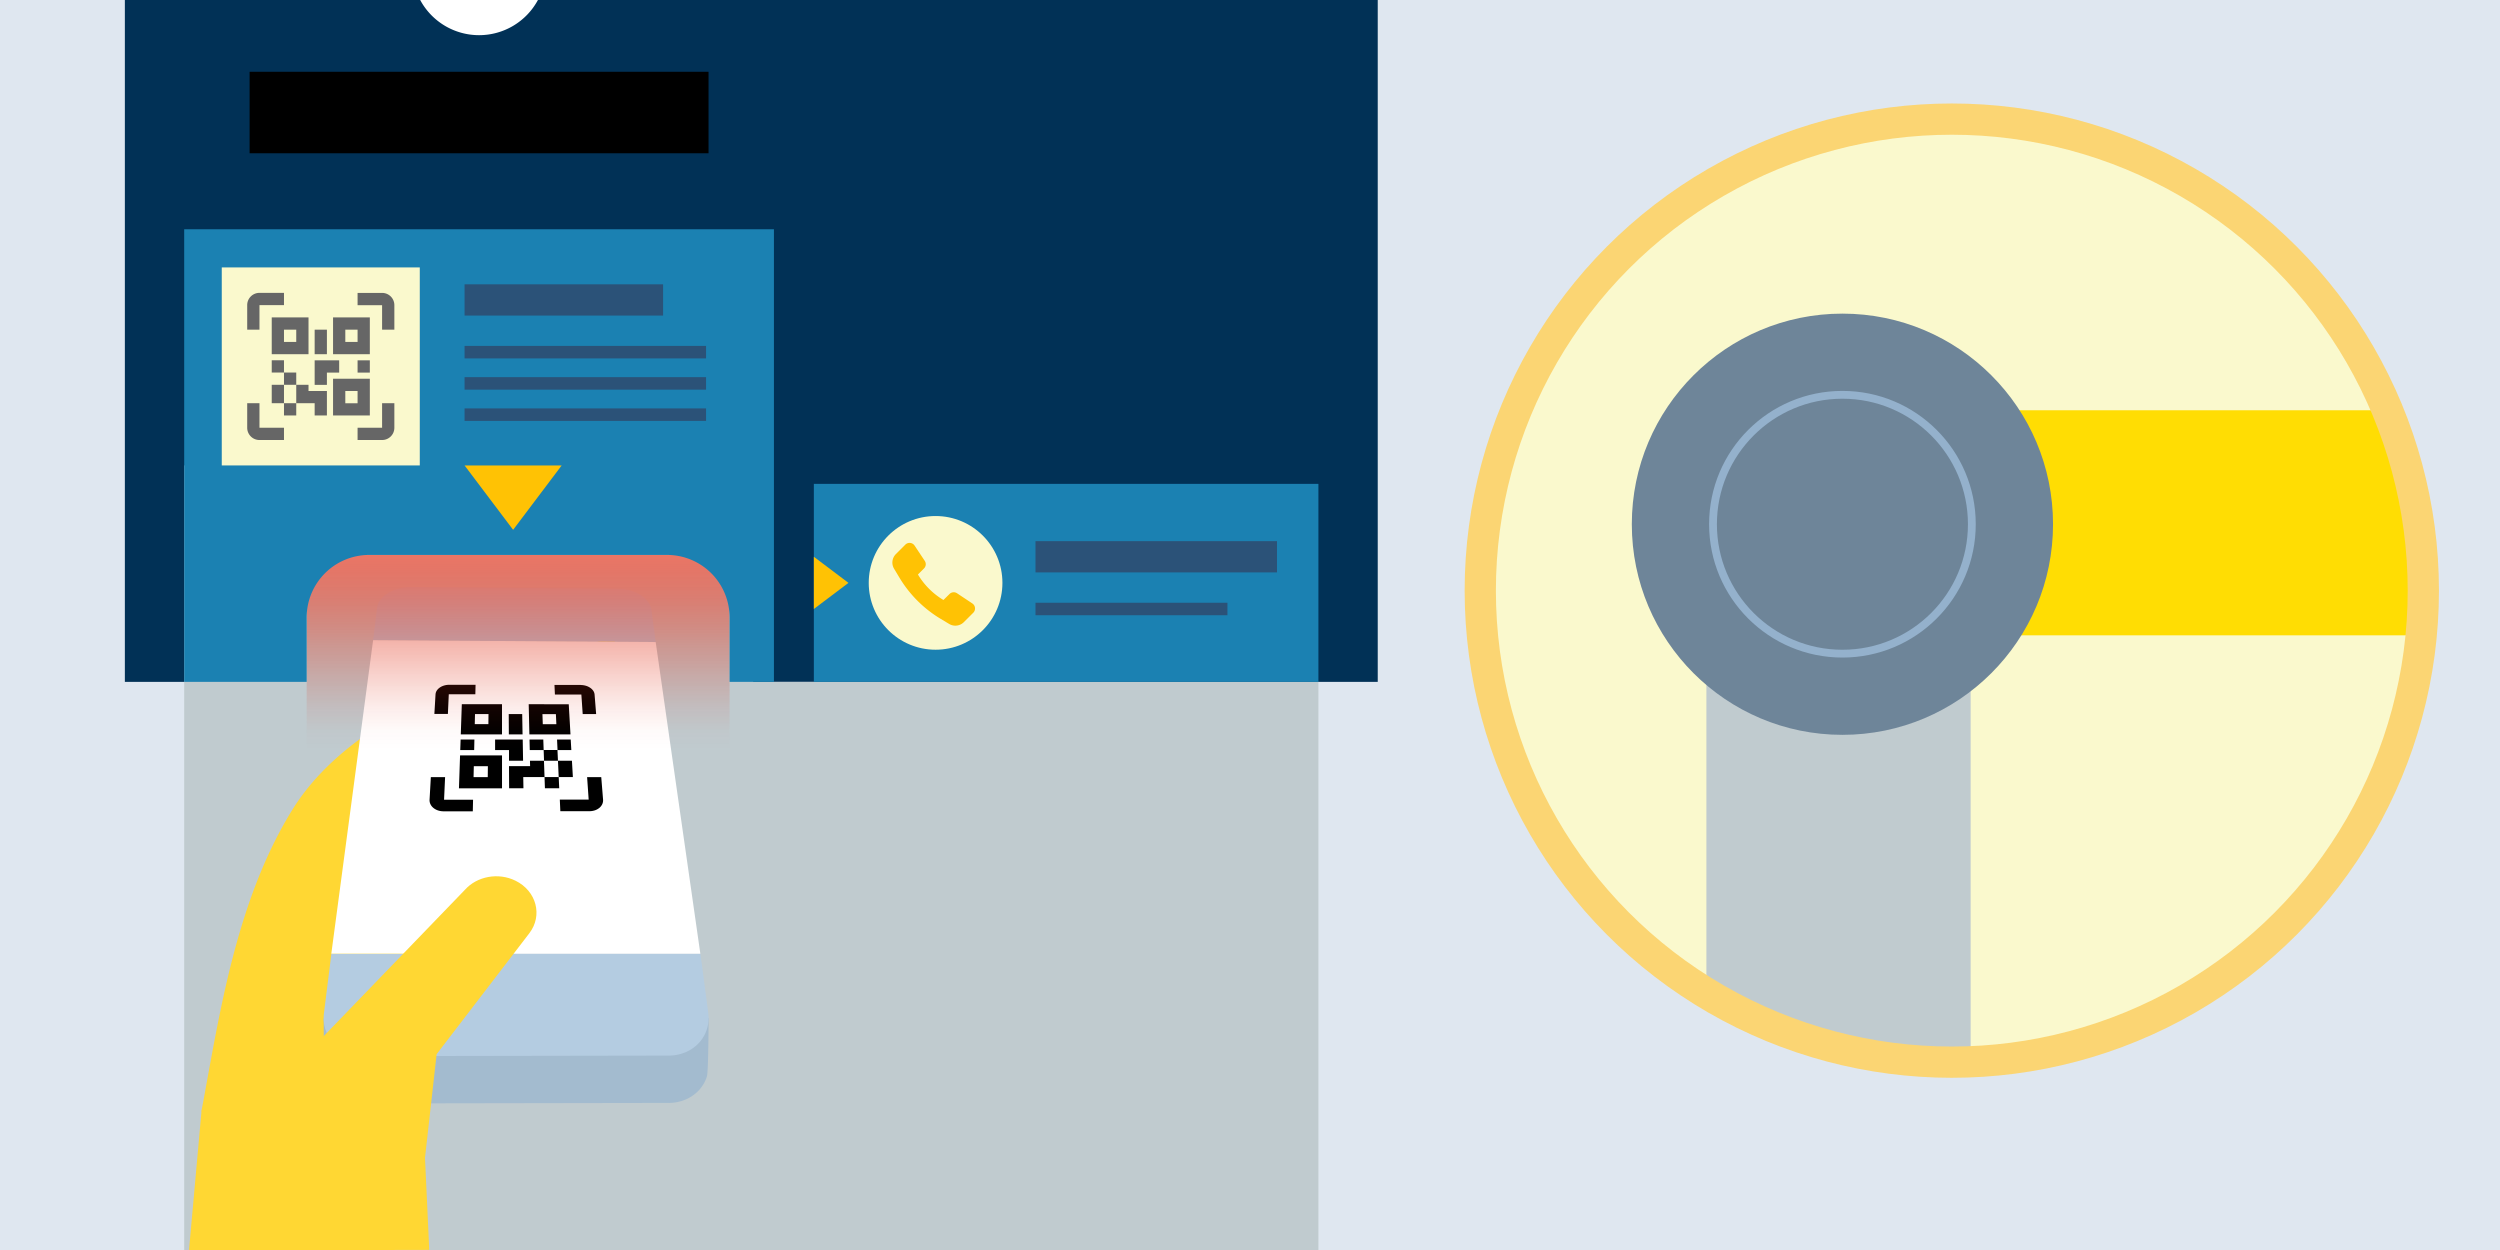 <svg xmlns="http://www.w3.org/2000/svg" viewBox="0 0 1600 800"><defs><linearGradient id="a" x1="331.6" y1="480.04" x2="331.6" y2="355.16" gradientUnits="userSpaceOnUse"><stop offset="0" stop-color="#dd1b00" stop-opacity="0"/><stop offset=".1" stop-color="#dd1d03" stop-opacity=".02"/><stop offset=".23" stop-color="#de240a" stop-opacity=".09"/><stop offset=".38" stop-color="#e02e15" stop-opacity=".21"/><stop offset=".54" stop-color="#e23d26" stop-opacity=".37"/><stop offset=".71" stop-color="#e5503b" stop-opacity=".58"/><stop offset=".89" stop-color="#e96654" stop-opacity=".83"/><stop offset="1" stop-color="#eb7666"/></linearGradient><clipPath id="b"><circle cx="1249.15" cy="378.01" r="301.78" fill="#faf9cd" stroke="#fbd573" stroke-miterlimit="10" stroke-width="20"/></clipPath></defs><path fill="#dfe7f0" d="M0 0h1600v800H0z"/><path fill="#013156" d="M79.91 0h801.84v436.4H79.91z"/><path fill="#c0cbcf" d="M482.03 436.4V297.88H117.88V800h725.9V436.4H482.03z"/><path d="M129 710.74c17-14.23 143 30.3 143 30.3l2.72 58.89-153.77.34z" fill="#ffd733"/><path d="M129 710.74c1.82-9.64 1.63-8.75 3.55-19.28 10.3-56.49 22-120.52 54.48-173.1 22.29-36.07 65-65.67 126.82-88a531.36 531.36 0 0179.1-21.78l24.3 109.92h.12a409.7 409.7 0 00-59.11 16.58c-47.2 17.31-60 33.38-62.76 37.89-21.94 35.49-31.32 86.95-40.39 136.7-1.9 10.42-3.87 21.19-5.91 31.54-6.01 30.46-121.7-22.63-120.2-30.47z" fill="#ffd733"/><path d="M207.14 651.74s.1 34.24 1.16 37.5a23.57 23.57 0 005.2 8.76 25 25 0 008.65 6 28.46 28.46 0 0011.22 2.2l194.43-.33h.2a27.93 27.93 0 0011-2.26 24.76 24.76 0 008.43-6 23.26 23.26 0 005-8.71c1-3.23 1.07-37.28 1.07-37.28z" fill="#a3bbcf"/><path d="M207.33 648.42a24.31 24.31 0 001 10.54 23.57 23.57 0 005.2 8.76 25.31 25.31 0 008.65 6 28.64 28.64 0 0011.22 2.2l194.43-.34h.17a27.93 27.93 0 0011-2.26 24.76 24.76 0 008.43-6 23.26 23.26 0 005-8.71 24.12 24.12 0 00.84-10.43l-5-37.8H212.09zm55.57-272.66a30.26 30.26 0 00-7.85 1 25 25 0 00-6.66 2.79 17.14 17.14 0 00-4.8 4.19 10.88 10.88 0 00-2.23 5.23l-2.56 20.77 180.85 1.18-2.75-20.69a11.19 11.19 0 00-2.27-5.26 17.88 17.88 0 00-4.82-4.25 25.7 25.7 0 00-6.66-2.86 30.21 30.21 0 00-7.83-1.09l-132.32-1h-.1" fill="#b4cce1"/><path fill="#fff" d="M238.79 409.73l-26.75 200.62 236.18.04-28.58-199.48-180.85-1.18"/><path d="M284.86 497.36h-9.12l-.82 14.46a5.87 5.87 0 00.57 2.87 6.91 6.91 0 001.87 2.36 9.1 9.1 0 002.89 1.6 11.12 11.12 0 003.62.59h18.72l.17-7.43H284.2l.66-14.45m99.94 0h-9.05l1 14.4h-18.47l.34 7.41h18.62a11.33 11.33 0 003.58-.59 8.93 8.93 0 002.84-1.6 6.82 6.82 0 001.8-2.36 5.77 5.77 0 00.5-2.86l-1.16-14.4m-81.72 0l.16-7h9l-.08 7h-9.1m18.2-13.92h-26.82l-.71 21.09h27.56v-21.09m-17.67-10.14h-8.83l-.23 6.73h8.91l.15-6.73m30.88 0h-17.64v6.73h8.91v6.84h9l-.23-13.56m13.21 0h-8.85l.16 6.72h8.88l-.23-6.73m17.59 0h-8.79l.31 6.72h-8.88l.24 6.83h-9l.08 3.46h-13.5l.08 14.18H335l-.12-7.15h13.62l-.36-10.48h8.95l.48 10.48h-9.07l.25 7.14h9.15l-.33-7.14h9.07l-.6-10.47h-8.95l-.31-6.83h8.87l-.39-6.72M334.21 457h-8.62l.07 13h8.78l-.23-13m-30.36 6.4l.15-6.4h8.64l-.07 6.45h-8.71m17.42-12.76h-25.72L294.9 470h26.38v-19.34m26.1 12.81l-.22-6.44h8.61l.3 6.44h-8.69M364 450.74l-25.63-.05.44 19.32h26.3L364 450.74m-59.6-12.47h-16.87a11.08 11.08 0 00-3.31.47 9.63 9.63 0 00-2.76 1.3 7.08 7.08 0 00-1.92 1.94 5 5 0 00-.8 2.4l-.74 12.55h8.65l.57-12.58h17l.14-6.13m67.29.14h-16.79l.28 6.12h16.93l.86 12.54h8.6l-1-12.54a5.05 5.05 0 00-.86-2.39 7.2 7.2 0 00-2-1.94 9.7 9.7 0 00-2.67-1.25 11.75 11.75 0 00-3.3-.49"/><path d="M185.19 685.9l112.3-116.37c7.8-8.78 21.45-11.27 32.41-5.89 13.47 6.61 17.59 22.3 8.85 33.66l-59.3 77.36L272 741l-75 33.49z" fill="#ffd733"/><path fill="url(#a)" d="M196.27 355.16h270.66v124.88H196.27z"/><path d="M117.88 146.73V436.4h78.39v-41.24a40 40 0 0140-40h190.66a40 40 0 0140 40v41.24h28.39V146.73zm402.98 162.95h322.92V436.4H520.86z" fill="#1b81b2"/><circle cx="598.77" cy="373.04" r="42.78" fill="#faf9cd"/><path fill="#ffc204" d="M543.02 373.04l-22.16 16.71v-33.42l22.16 16.71zM328.4 339.09l-31.08-41.21h62.15l-31.07 41.21z"/><path fill="#faf9cd" d="M141.93 171.15h126.73v126.73H141.93z"/><path d="M236.69 203.12v23.55h-23.54v-23.55h23.54m-62.78 0h23.54v23.55h-23.54v-23.55m23.54 43.17v3.93h11.77v15.69h-7.84v-7.85H189.6v7.85h-7.85v-7.85h-7.84v-11.77h7.84v-7.85h-7.84v-7.85h7.84v7.85h7.85v7.85h7.85m-7.85 0h-7.85v11.77h7.85v-11.77m47.09 19.62h-23.54v-23.54h23.54v23.54M228.85 211H221v7.85h7.85V211m-39.25 0h-7.85v7.85h7.85V211m39.25 39.25H221v7.84h7.85v-7.84m7.84-19.63v7.85h-7.84v-7.85h7.84m-19.62 0v7.85h-7.85v7.85h-7.84v-15.7h15.69M209.22 211v15.7h-7.84V211h7.84m35.32-15.69h-15.69v-7.85h15.69a7.84 7.84 0 017.85 7.85V211h-7.85v-15.72m-78.48-7.85h15.69v7.85h-15.69V211h-7.85v-15.72a7.84 7.84 0 017.85-7.85m78.48 70.63h7.85v15.7a7.84 7.84 0 01-7.85 7.85h-15.69v-7.85h15.69v-15.7m-62.79 15.7v7.85h-15.69a7.84 7.84 0 01-7.85-7.85v-15.7h7.85v15.7z" fill="#666"/><path fill="none" stroke="#2b5278" stroke-miterlimit="10" stroke-width="20" d="M297.32 191.96h127.06"/><path fill="none" stroke="#2b5278" stroke-miterlimit="10" stroke-width="8" d="M297.32 225.38h154.56"/><path fill="none" stroke="#2b5278" stroke-miterlimit="10" stroke-width="20" d="M662.72 356.33h154.56"/><path fill="none" stroke="#2b5278" stroke-miterlimit="10" stroke-width="8" d="M662.72 389.75h122.84M297.32 245.38h154.56m-154.56 20h154.56"/><path d="M159.75 45.94h293.71v52.15H159.75z"/><path d="M268.92 0a42.78 42.78 0 0037.68 22.51A42.78 42.78 0 00344.28 0z" fill="#fff"/><path d="M601.92 396l5.55 3.33a7.68 7.68 0 009.39-1.16l3.91-3.91 2.13-2.12a3.85 3.85 0 00-.59-5.92l-9.79-6.52a3.83 3.83 0 00-4.85.48l-3.88 3.82a47.5 47.5 0 01-16.31-16.31l3.88-3.89a3.83 3.83 0 00.48-4.85l-6.52-9.79a3.85 3.85 0 00-5.92-.58l-2.12 2.12-3.91 3.91a7.68 7.68 0 00-1.15 9.39l3.33 5.55A76.88 76.88 0 00601.92 396z" fill="#ffc204"/><circle cx="1249.15" cy="378.01" r="301.78" fill="#faf9cd"/><g clip-path="url(#b)"><path fill="#c0cbcf" d="M1092.09 262.55h169.13v441.58h-169.13z"/><path fill="#ffdd03" d="M1104.61 406.62V262.55h476.79v144.07z"/></g><circle cx="1249.15" cy="378.01" r="301.78" fill="none" stroke="#fbd573" stroke-miterlimit="10" stroke-width="20"/><circle cx="1179.15" cy="335.51" r="134.79" fill="#6e8599"/><circle cx="1179.15" cy="335.51" r="82.83" fill="none" stroke="#94b1cc" stroke-miterlimit="10" stroke-width="5"/></svg>